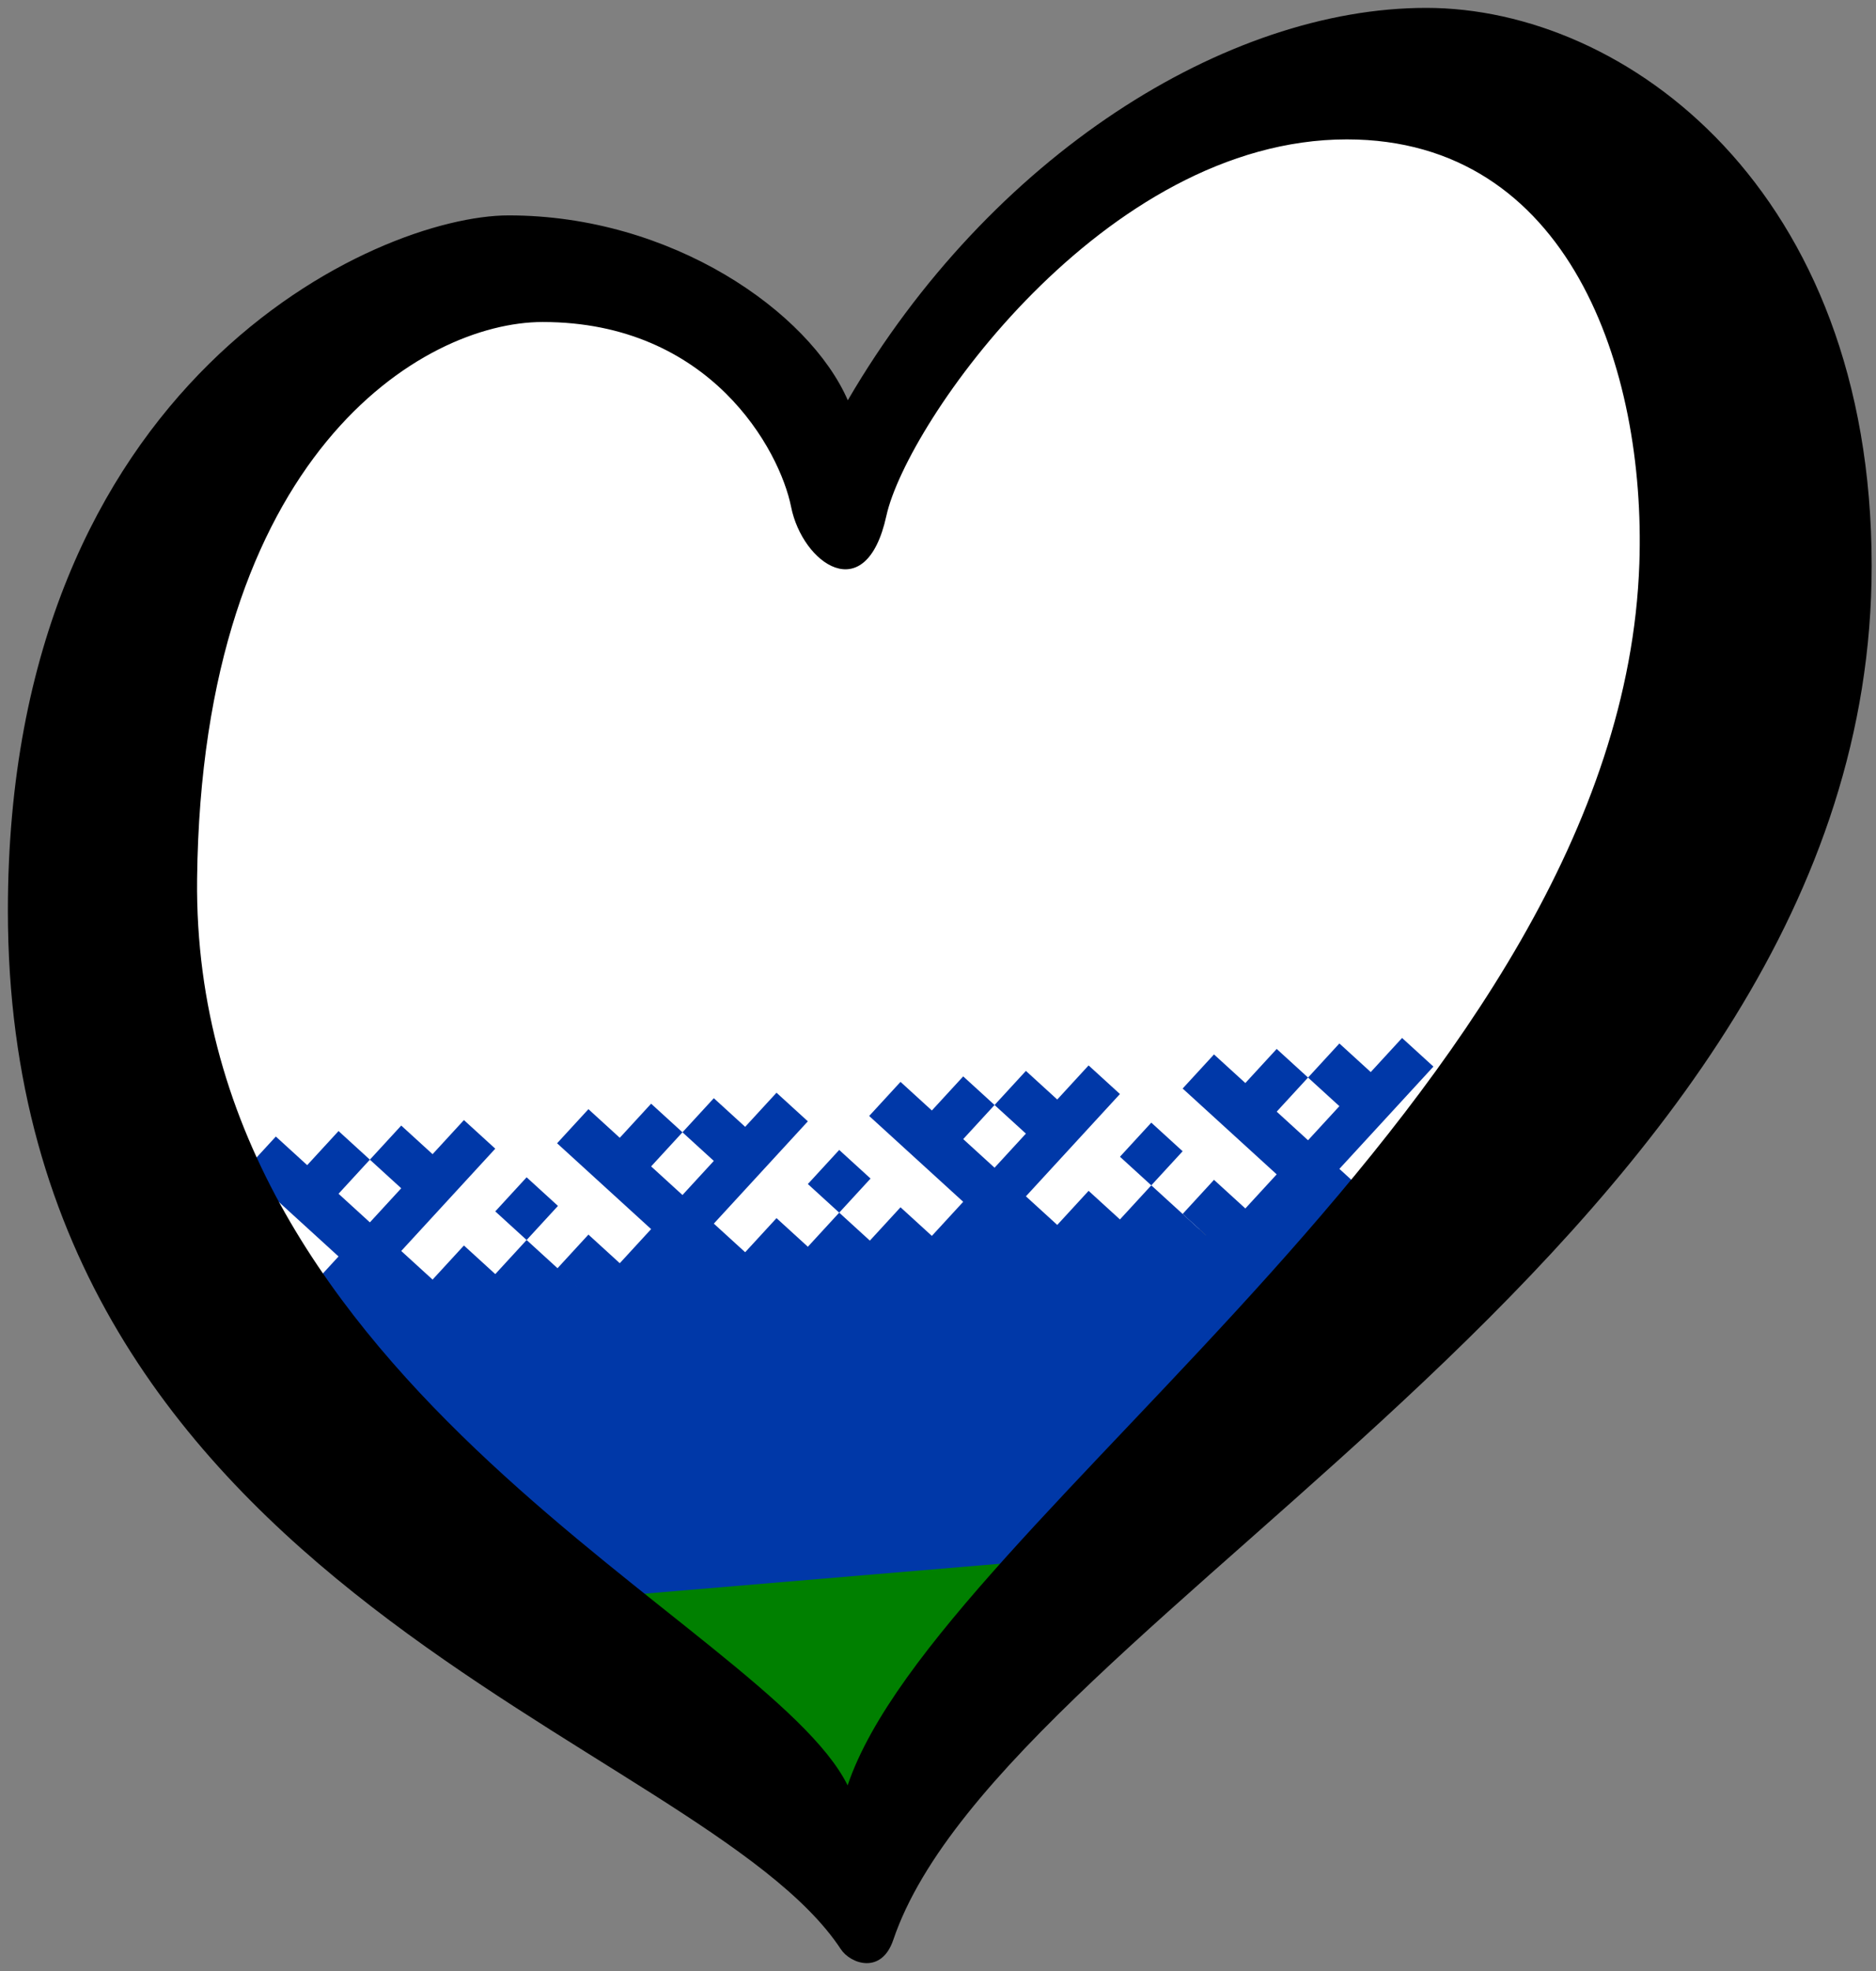 <?xml version="1.0" encoding="UTF-8" standalone="no"?>
<svg
   xmlns:dc="http://purl.org/dc/elements/1.1/"
   xmlns:cc="http://creativecommons.org/ns#"
   xmlns:rdf="http://www.w3.org/1999/02/22-rdf-syntax-ns#"
   xmlns:svg="http://www.w3.org/2000/svg"
   xmlns="http://www.w3.org/2000/svg"
   xmlns:sodipodi="http://sodipodi.sourceforge.net/DTD/sodipodi-0.dtd"
   xmlns:inkscape="http://www.inkscape.org/namespaces/inkscape"
   width="238"
   height="250"
   xml:space="preserve"
   id="svg2"
   version="1.1"
   inkscape:version="0.92.1 r15371"
   sodipodi:docname="EuroNenetsia.svg"><rect width="100%" height="100%" fill="#808080" stroke="none"/><sodipodi:namedview
     pagecolor="#ffffff"
     bordercolor="#666666"
     borderopacity="1"
     objecttolerance="10"
     gridtolerance="10"
     guidetolerance="10"
     inkscape:pageopacity="0"
     inkscape:pageshadow="2"
     inkscape:window-width="1366"
     inkscape:window-height="705"
     id="namedview37"
     showgrid="false"
     inkscape:zoom="2.1786956"
     inkscape:cx="89.037813"
     inkscape:cy="116.91559"
     inkscape:window-x="-8"
     inkscape:window-y="-8"
     inkscape:window-maximized="1"
     inkscape:current-layer="svg2" /><defs
     id="defs4"><g
       id="petal"><line
         x1="0"
         y1="0"
         x2="25"
         y2="0"
         stroke="gold"
         stroke-width="2"
         id="line7" /><circle
         cx="25"
         cy="0"
         r="5"
         fill="gold"
         id="circle9" /></g></defs><path
     style="fill:#0038a8;fill-opacity:1;fill-rule:evenodd;stroke:none;stroke-width:1px;stroke-linecap:butt;stroke-linejoin:miter;stroke-opacity:1"
     d="m 36.692,167.287 35.604,42.445 78.671,-12.438 30.473,-43.222 z"
     id="path4175"
     inkscape:connector-curvature="0" /><path
     style="fill:#ffffff;fill-opacity:1;fill-rule:evenodd;stroke:none;stroke-width:1px;stroke-linecap:butt;stroke-linejoin:miter;stroke-opacity:1"
     d="M 30.243,51.743 12.433,85.346 v 45.364 l 19.49,35.283 L 184.144,153.224 222.451,80.642 206.994,23.517 172.719,9.74 148.525,15.116 128.699,32.253 108.873,59.808 96.776,45.023 69.894,34.27 Z"
     id="path4171"
     inkscape:connector-curvature="0" /><path
     style="fill:#008000;fill-opacity:1;fill-rule:evenodd;stroke:none;stroke-width:1px;stroke-linecap:butt;stroke-linejoin:miter;stroke-opacity:1"
     d="M 107.865,237.311 70.802,203.061 141.082,197.143 Z"
     id="path4173"
     inkscape:connector-curvature="0"
     sodipodi:nodetypes="cccc" /><path
     style="opacity:1;fill:#0038a8"
     inkscape:connector-curvature="0"
     id="horns-3"
     d="m 74.651,164.546 -3.977,-3.629 3.977,-4.325 3.977,3.629 3.977,-4.325 -11.93,-10.887 3.977,-4.325 3.977,3.629 3.977,-4.325 3.977,3.629 -3.977,4.325 3.977,3.629 3.977,-4.325 -3.977,-3.629 3.977,-4.325 3.977,3.629 3.977,-4.325 3.977,3.629 -11.93,12.974 3.977,3.629 3.977,-4.325 3.977,3.629 3.977,-4.325 -3.977,-3.629 3.977,-4.325 3.977,3.629 -3.977,4.325 7.954,7.258 z" /><path
     style="opacity:1;fill:#0038a8"
     inkscape:connector-curvature="0"
     id="horns-0"
     d="m 34.994,168.015 -3.977,-3.629 3.977,-4.325 3.977,3.629 3.977,-4.325 -11.93,-10.886 3.977,-4.325 3.977,3.629 3.977,-4.325 3.977,3.629 -3.977,4.325 3.977,3.629 3.977,-4.325 -3.977,-3.629 3.977,-4.325 3.977,3.629 3.977,-4.325 3.977,3.629 -11.93,12.974 3.977,3.629 3.977,-4.325 3.977,3.629 3.977,-4.325 -3.977,-3.629 3.977,-4.325 3.977,3.629 -3.977,4.325 7.954,7.258 z" /><path
     style="opacity:1;fill:#0038a8"
     inkscape:connector-curvature="0"
     id="horns-8"
     d="m 114.244,161.082 -3.977,-3.629 3.977,-4.325 3.977,3.629 3.977,-4.325 -11.93,-10.886 3.977,-4.325 3.977,3.629 3.977,-4.325 3.977,3.629 -3.977,4.325 3.977,3.629 3.977,-4.325 -3.977,-3.629 3.977,-4.325 3.977,3.629 3.977,-4.325 3.977,3.629 -11.93,12.974 3.977,3.629 3.977,-4.325 3.977,3.629 3.977,-4.325 -3.977,-3.629 3.977,-4.325 3.977,3.629 -3.977,4.325 7.954,7.258 z" /><path
     style="opacity:1;fill:#0038a8"
     inkscape:connector-curvature="0"
     id="horns-02"
     d="m 154.014,157.602 -3.977,-3.629 3.977,-4.325 3.977,3.629 3.977,-4.325 -11.93,-10.887 3.977,-4.325 3.977,3.629 3.977,-4.325 3.977,3.629 -3.977,4.325 3.977,3.629 3.977,-4.325 -3.977,-3.629 3.977,-4.325 3.977,3.629 3.977,-4.325 3.977,3.629 -11.93,12.974 3.977,3.629 3.977,-4.325 3.977,3.629 3.977,-4.325 -3.977,-3.629 3.977,-4.325 3.977,3.629 -3.977,4.325 7.954,7.258 z" /><path
     d="m 25.005,111.471 c 0.6,-53.792 28.594,-70.628 43.839,-70.628 21.29,0 30.083,16.253 31.52,23.449 1.436,7.19 9.494,12.941 12.083,1.147 2.591,-11.794 27.637,-47.758 58.42,-47.758 28.192,0 37.956,29.073 37.111,53.801 C 205.671,138.8 118.95,192.527 107.535,226.452 97.371,205.905 24.288,176.204 25.005,111.471 Z M 180.938,1 C 155.621,1 125.68,19.698 107.557,50.771 102.667,39.549 85.244,27.32 64.533,27.32 47.844,27.32 1,48.178 1,115.498 c 0,86.88 87.901,104.725 105.671,131.729 1.221,1.857 5.154,3.26 6.655,-1.177 C 127.505,204.205 237.451,156.925 237.451,71.771 237.45,24.015 206.254,1 180.938,1 Z"
     id="path29"
     inkscape:connector-curvature="0" /></svg>